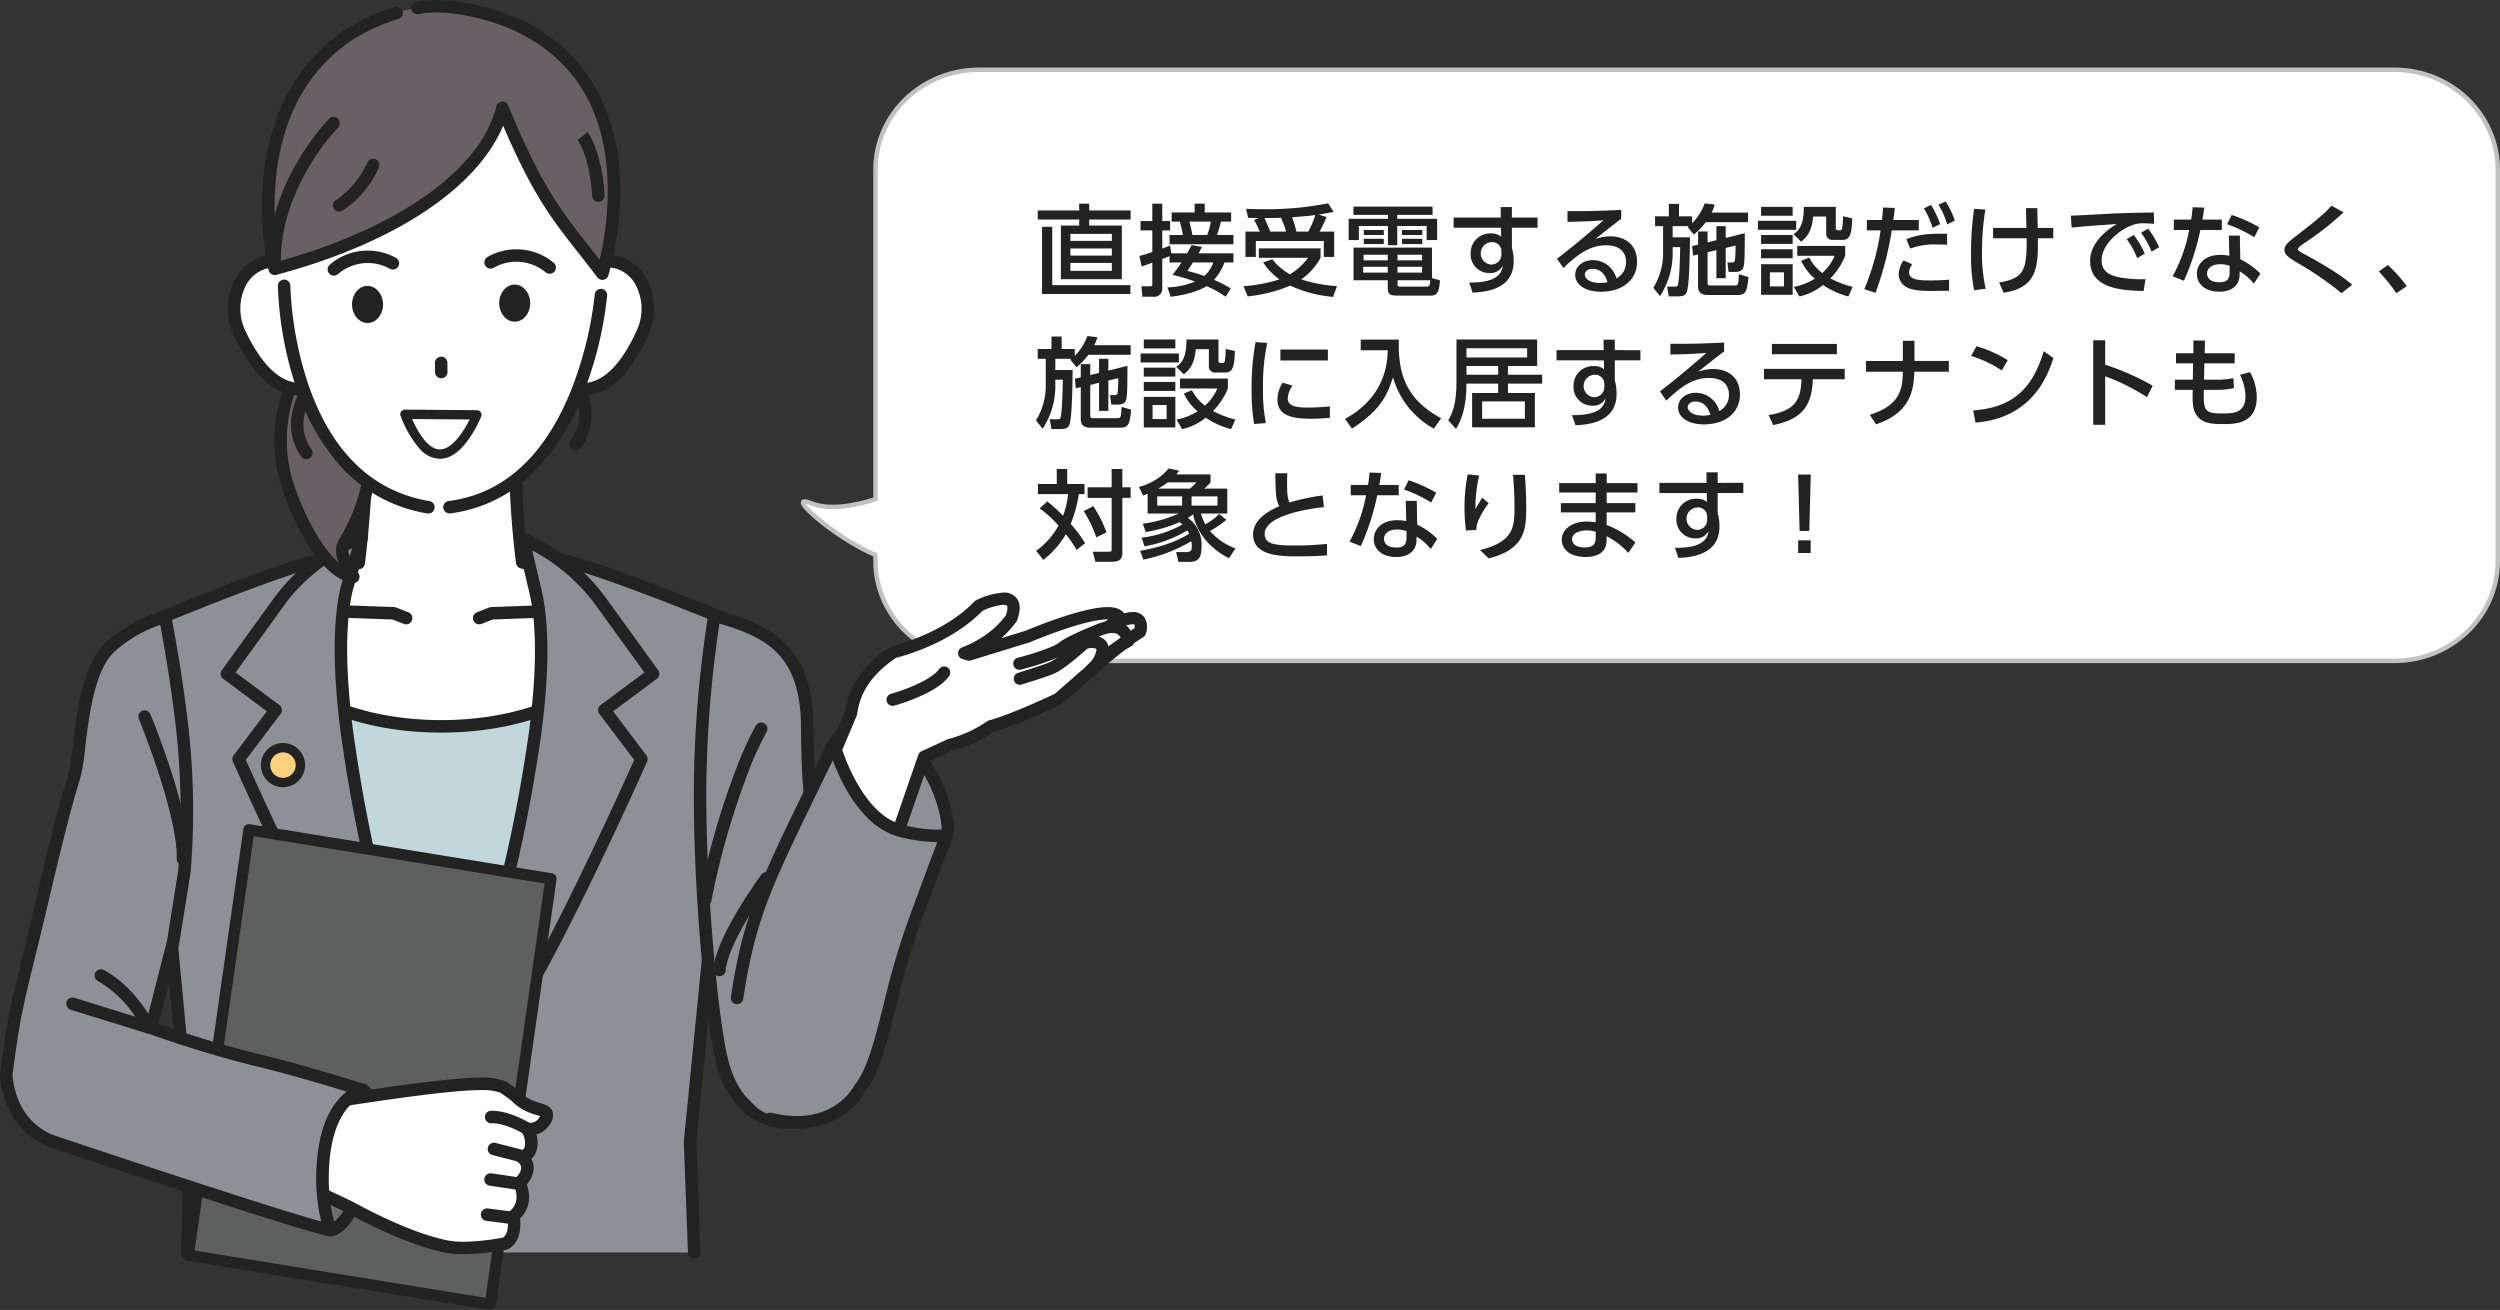 <svg xmlns="http://www.w3.org/2000/svg" xmlns:xlink="http://www.w3.org/1999/xlink" width="573.398" height="300.441" viewBox="0 0 573.398 300.441">
  <rect x="0" y="0" width="573.398" height="300.441" fill="#333333" stroke="none"/>
  <defs>
    <clipPath id="clip-path">
      <rect id="長方形_17438" data-name="長方形 17438" width="263.056" height="300.442" fill="none"/>
    </clipPath>
  </defs>
  <g id="グループ_48248" data-name="グループ 48248" transform="translate(-313.375 -540.869)">
    <g id="グループ_876" data-name="グループ 876" transform="translate(497.535 556.869)">
      <path id="パス_4091" data-name="パス 4091" d="M472.784,210.446h-324.6c-13.115,0-23.747,10.252-23.747,22.9v75.6c-4.487,1.425-10.473,2.649-14.724.922-6.593-2.677,5.277,7.9,14.724,11.875v1.386c0,12.647,10.632,22.9,23.747,22.9h324.6a24.161,24.161,0,0,0,18.88-9.008,22.088,22.088,0,0,0,4.867-13.891V233.345c0-12.647-10.632-22.9-23.747-22.9" transform="translate(-107.801 -210.446)" fill="#fff"/>
      <path id="パス_4092" data-name="パス 4092" d="M472.784,210.446h-324.6c-13.115,0-23.747,10.252-23.747,22.9v75.6c-4.487,1.425-10.473,2.649-14.724.922-6.593-2.677,5.277,7.9,14.724,11.875v1.386c0,12.647,10.632,22.9,23.747,22.9h324.6c13.115,0,23.747-10.252,23.747-22.9V233.345C496.53,220.7,485.9,210.446,472.784,210.446Z" transform="translate(-107.801 -210.446)" fill="none" stroke="#c0c1c1" stroke-miterlimit="10" stroke-width="1.018"/>
      <path id="パス_4093" data-name="パス 4093" d="M155.216,228.968h-9.509v1.384h7.488v12.3H139.218v-12.3h4.2v-1.384h-9.507V226.9h9.507v-1.568h2.292V226.9h9.509Zm-.045,17.088H134.9V230.645h2.339v13.369h17.928Zm-4.266-13.8H141.4v1.611h9.509Zm0,3.36H141.4v1.634h9.509Zm0,3.313H141.4v1.817h9.509Z" transform="translate(-80.056 -194.622)" fill="#222"/>
      <path id="パス_4094" data-name="パス 4094" d="M152.114,237.363c-.5.227-1.112.454-1.656.658v6.716a1.832,1.832,0,0,1-2.088,1.951H145.9l-.229-2.405h1.84c.5,0,.658,0,.658-.543v-4.858c-.817.295-2.087.749-2.451.862l-.5-2.405c.749-.206,1.132-.295,2.95-.93v-4.949h-2.7v-2.133h2.7v-3.994h2.292v3.994h1.793v2.133h-1.793v4.154a17.683,17.683,0,0,0,1.793-.681l.274,1.793h3.628c.7-1.225.819-1.477,1.021-1.883l2.385.406c-.2.411-.388.8-.771,1.477h7.987v2.088h-2.065a12.4,12.4,0,0,1-2.382,3.994,28.2,28.2,0,0,1,3.835,1.974l-1.18,1.906a21.256,21.256,0,0,0-4.379-2.426c-.7.452-3.109,1.793-8.216,2.426l-.749-2.156a17.119,17.119,0,0,0,6.308-1.339,49.456,49.456,0,0,0-5.151-1.543,24.916,24.916,0,0,0,2.044-2.836h-2.725Zm5.763-12.028h2.314v2.019h6.06v2.088h-2.337a28.794,28.794,0,0,1-.908,3.086h3.767v2.112h-14.66v-2.112H155.2c-.179-1.021-.452-2.088-.7-3.086h-1.883v-2.088h5.262Zm-.384,13.48c-.862,1.361-.953,1.475-1.271,1.951a34.187,34.187,0,0,1,3.857,1.157,6.933,6.933,0,0,0,2.065-3.109Zm-.8-9.373c.365,1.568.5,2.11.681,3.086h3.383a14.7,14.7,0,0,0,.84-3.086Z" transform="translate(-68.038 -194.622)" fill="#222"/>
      <path id="パス_4095" data-name="パス 4095" d="M163.426,238.137a13.118,13.118,0,0,0,4.041,3.449,14.929,14.929,0,0,0,4.152-3.789h-11.3v-2.158h14.161V237.8a14.221,14.221,0,0,1-4.447,4.944,32.525,32.525,0,0,0,8.214,1.545l-.908,2.473a29.428,29.428,0,0,1-9.827-2.587,34.069,34.069,0,0,1-9.734,2.473l-1-2.337a34.8,34.8,0,0,0,8.284-1.568,13.751,13.751,0,0,1-3.744-3.9Zm-2.882-6.355c-.295-.681-.93-2-1.3-2.7l1.091-.408c-.976-.025-1.838-.025-2.473-.045l-.454-2.065c1.225.045,2.36.091,4.13.091a71.773,71.773,0,0,0,14.683-1.361l1.248,1.974c-1.021.2-2.019.408-3.472.611l1.861.569a36,36,0,0,1-1.611,3.335h3.358v5.809h-2.383v-3.653h-15.59v3.653h-2.383v-5.809Zm6.013,0a21.661,21.661,0,0,0-1.157-3.154c-.794.021-2.178.045-3.789.045.477,1.021.908,2.065,1.316,3.109Zm5.107,0a20.684,20.684,0,0,0,1.611-3.789c-1.386.182-1.77.225-5.334.5a25.632,25.632,0,0,1,1,3.29Z" transform="translate(-55.753 -194.668)" fill="#222"/>
      <path id="パス_4096" data-name="パス 4096" d="M187.726,227.548h-8.1v.91h9.146v4.878h-2.405v-3.224h-6.741v4.4H177.49v-4.4h-6.671v3.224H168.48v-4.878h9.01v-.91h-7.921v-1.883h18.157Zm1.7,15.023c-.134,1.749-.272,3.5-1.974,3.5h-7.828c-1.112,0-2.178-.07-2.178-1.543v-1.974h-7.853v-7.49h18v6.989Zm-11.981-3.109h-5.629V240.8h5.629Zm0-2.768h-5.539v1.293h5.539Zm-.908-4.517h-4.586V231.02h4.586Zm0,2.067h-4.586v-1.2h4.586Zm8.781,2.451h-5.627v1.293h5.627Zm0,2.768h-5.627V240.8h5.627Zm1,4.54c.66,0,.794-.091.885-1.452h-7.511v.815c0,.524.023.637.545.637Zm-.953-11.826H180.71V231.02h4.654Zm0,2.067H180.71v-1.2h4.654Z" transform="translate(-43.314 -194.272)" fill="#222"/>
      <path id="パス_4097" data-name="パス 4097" d="M199.4,228.114v2.339h-5.879v4.581a11.281,11.281,0,0,1,.408,3.065c0,6.378-6.083,7.1-9.419,7.24l-.794-2.316c6.6.07,7.465-2.224,7.715-3.9a3.142,3.142,0,0,1-3.109,1.724,4.246,4.246,0,0,1-4.266-4.47,4.475,4.475,0,0,1,4.72-4.608,3.353,3.353,0,0,1,2.271.728l-.023-2.042H180.151v-2.339h10.825l-.045-2.405h2.587v2.405Zm-8.284,7.558a2.091,2.091,0,0,0-2.248-1.906,2.571,2.571,0,0,0-.182,5.128,2.3,2.3,0,0,0,2.43-2.337Z" transform="translate(-30.911 -194.225)" fill="#222"/>
      <path id="パス_4098" data-name="パス 4098" d="M206.373,228.072c-1.815,1.339-3.971,3.086-5.945,4.629a11.31,11.31,0,0,1,3.426-.613c3.179,0,6.151,1.747,6.151,5.831,0,4.447-3.723,6.877-8.216,6.877-3.9,0-5.968-1.77-5.968-3.882,0-1.927,1.747-3.358,4.016-3.358a5.627,5.627,0,0,1,5.446,4.177,4.159,4.159,0,0,0,2.2-3.746c0-1.656-.84-3.835-4.583-3.835-3.88,0-6.648,2.246-9.8,5.2l-1.452-2.133c.656-.477,4.788-3.633,10.642-8.8-2.7.2-4.449.27-8.237.361V226.3c5.241.047,7.42-.043,12.321-.272Zm-6.6,11.481c-1.2,0-1.749.749-1.749,1.271,0,.978,1.182,1.974,3.587,1.974a10.62,10.62,0,0,0,1.611-.182c-.477-1.7-1.52-3.063-3.449-3.063" transform="translate(-18.693 -193.886)" fill="#222"/>
      <path id="パス_4099" data-name="パス 4099" d="M210.5,230.523h-3.7v2.566h3.973c-.023,2.517-.113,9.982-.613,12.094-.272,1.2-.771,1.452-2.382,1.452h-1.863l-.384-2.246h1.793c.293,0,.522,0,.633-.25.41-.885.545-7.443.569-8.806H206.8v1a17.976,17.976,0,0,1-2.9,10.233l-1.543-1.906a15.057,15.057,0,0,0,2.246-8.327v-5.811h-1.838v-2.246h3.154v-2.859h2.337v2.859h3v1.588a12.748,12.748,0,0,0,2.9-4.563l2.292.274a12.744,12.744,0,0,1-.7,1.838h8.329v2.2h-9.691a16.8,16.8,0,0,1-2.725,2.859l-1.427-1.77Zm2.133,4.243v-3.018h2.178v2.5l2.019-.5v-3.222h2.133v2.7l4.379-1.089c-.021,5.493-.043,7.147-.384,8.032-.206.5-.8.864-1.908.864h-1.427l-.274-2.18h1.066a.6.6,0,0,0,.66-.408,33.053,33.053,0,0,0,.157-3.47l-2.269.543v6.943h-2.133v-6.444l-2.019.5V243.5c0,.456.091.637.726.637h5.491c.728,0,.885-.113.953-2.587l2.2.635c-.3,3.721-.819,4.13-2.677,4.13h-6.7c-1.316,0-2.178-.545-2.178-1.929v-7.374l-1.137.272-.225-2.18Z" transform="translate(-7.319 -194.657)" fill="#222"/>
      <path id="パス_4100" data-name="パス 4100" d="M222.77,230.951h-8.783v-2.065h8.783Zm-.817-3.222h-7.24v-2.042h7.24Zm0,6.467h-7.24v-2.042h7.24Zm0,3.292h-7.24v-2.065h7.24Zm0,8.373h-7.24V238.85h7.24Zm-2-5.151h-3.222v3.222h3.222Zm11.892-15.023v4.81c0,.25,0,.569.52.569h.454c.408,0,.479-.388.5-.547a25.128,25.128,0,0,0,.2-2.655l2.09.456c-.091,4.016-.66,4.944-2.246,4.944h-2.158a1.381,1.381,0,0,1-1.566-1.452v-3.9h-3c-.272,3.587-1.656,4.924-2.746,5.763l-1.749-1.724c1.974-1.248,2.362-3.472,2.362-6.263Zm2.88,20.56a18.583,18.583,0,0,1-5.809-2.63,12.839,12.839,0,0,1-5.423,2.63l-1.273-2.2a13.89,13.89,0,0,0,4.812-1.883,12.14,12.14,0,0,1-3.131-4.086l1.861-.749a10.715,10.715,0,0,0,2.972,3.54,10.891,10.891,0,0,0,2.838-3.948h-8.558v-2.269H234v2.269a15.652,15.652,0,0,1-3.4,5.173,22,22,0,0,0,5.107,1.953Z" transform="translate(5.05 -194.248)" fill="#222"/>
      <path id="パス_4101" data-name="パス 4101" d="M225.813,245.213a54.437,54.437,0,0,0,3.744-13.48H226.4v-2.385h3.474c.159-1.564.182-1.883.25-2.857l2.7.091c-.159,1.4-.229,1.836-.365,2.766h5.856v2.385h-6.2a75.516,75.516,0,0,1-3.721,14.32Zm11-5.72a3.555,3.555,0,0,0-.724,1.883c0,1.656,2.176,1.838,4.922,1.838.728,0,2.77-.043,4.245-.182l.023,2.543c-1.429.021-2.859.045-4.288.045-3.156,0-4.449-.318-5.471-.864a3.371,3.371,0,0,1-1.815-3,5.82,5.82,0,0,1,1.112-3.131Zm7.989-4.472c-.635-.021-1.316-.066-2.428-.066a16.46,16.46,0,0,0-6.036.953l-.862-2.156c2.267-.887,4.175-1.339,9.326-1.248Zm-3.676-9.122a21.013,21.013,0,0,1,2.088,4.4l-1.747.862a19.429,19.429,0,0,0-1.974-4.491Zm3.358-.817a20.257,20.257,0,0,1,2.09,4.4l-1.749.862a18.273,18.273,0,0,0-2-4.495Z" transform="translate(17.618 -194.891)" fill="#222"/>
      <path id="パス_4102" data-name="パス 4102" d="M240.973,226.149a59.973,59.973,0,0,0-.771,9.666,36.868,36.868,0,0,0,.84,8.511l-2.655.34a42.753,42.753,0,0,1-.705-8.532,70.132,70.132,0,0,1,.705-10.145Zm1.77,6.6v-2.382h7.647c-.023-.726-.091-3.88-.113-4.538h2.609c.025,1.291.068,3.222.091,4.538h3.562v2.382h-3.517c.023,6.172.045,11.347-7.874,12.482l-1.021-2.337c5.854-.976,6.353-3,6.308-10.145Z" transform="translate(30.231 -194.095)" fill="#222"/>
      <path id="パス_4103" data-name="パス 4103" d="M267.866,228.9c-.862-.045-1.566-.091-2.178-.091a7.178,7.178,0,0,0-2.407.272c-3.22,1-7.442,4.495-7.442,8.193,0,2.836,2.248,3.585,4.447,3.994a28.121,28.121,0,0,0,5.629.34l-.454,2.723c-4.586-.136-12.257-.386-12.257-6.9,0-4.359,4.086-7.24,6.085-8.466-2.407.159-8.218.569-10.326.819l-.182-2.748c1.656-.023,7.874-.386,9.167-.454,3.474-.159,5.947-.2,9.87-.272Zm-4.652,2.564a21.3,21.3,0,0,1,2.519,4.288l-1.725,1.046a18.755,18.755,0,0,0-2.405-4.357Zm3.267-1.452a20.013,20.013,0,0,1,2.541,4.266L267.3,235.3a19.14,19.14,0,0,0-2.428-4.334Z" transform="translate(42.028 -193.582)" fill="#222"/>
      <path id="パス_4104" data-name="パス 4104" d="M271.378,228.567v2.382h-4.924a55.135,55.135,0,0,1-3.769,11.642l-2.587-1.021a35.4,35.4,0,0,0,3.791-10.621h-3.519v-2.382h3.971a27.9,27.9,0,0,0,.34-2.836l2.677.091c-.2,1.43-.27,1.906-.431,2.746Zm4.243,9.1a16.771,16.771,0,0,1,4.608,3.29l-1.5,2.314a12.212,12.212,0,0,0-3.267-2.836v.7c0,2.9-2.292,3.971-4.606,3.971-3.474,0-5.2-1.906-5.2-4.107,0-1.883,1.477-4.334,5.38-4.334a9.859,9.859,0,0,1,2.065.2l-.113-4.629h2.521Zm-2.451,1.518a5.731,5.731,0,0,0-2.133-.384c-1.974,0-3.04.93-3.04,2.133,0,.408.134,2,2.859,2,1.815,0,2.314-.84,2.314-2.36Zm5.65-6.58a31.536,31.536,0,0,0-6.217-2.972l1.044-2.133a33.169,33.169,0,0,1,6.333,2.859Z" transform="translate(54.056 -194.202)" fill="#222"/>
      <path id="パス_4105" data-name="パス 4105" d="M285.624,245.629a73.477,73.477,0,0,0-10.279-7.059c-1.863-1.157-2.816-1.747-2.816-2.882,0-1.044.817-1.747,2.519-3.065,5.219-4.016,6.56-5.194,8.3-7.057l2.746,1.5a66.081,66.081,0,0,1-9.19,7.195c-.543.386-1.293.908-1.293,1.271,0,.34.771.749,1.407,1.089,3.7,1.974,8.645,4.9,11.052,7.059Z" transform="translate(67.267 -194.377)" fill="#222"/>
      <path id="パス_4106" data-name="パス 4106" d="M287.04,238.625a40.609,40.609,0,0,0-4.016-4.994l2.086-1.475a35.711,35.711,0,0,1,4.336,4.835Z" transform="translate(78.421 -187.373)" fill="#222"/>
      <path id="パス_4107" data-name="パス 4107" d="M141.856,245.273h-3.7v2.566h3.971c-.023,2.517-.113,9.982-.613,12.094-.272,1.2-.771,1.452-2.383,1.452h-1.861l-.386-2.246h1.793c.295,0,.522,0,.635-.25.408-.885.545-7.442.567-8.806h-1.724v1a17.975,17.975,0,0,1-2.9,10.233l-1.543-1.906a15.061,15.061,0,0,0,2.244-8.327v-5.811h-1.836v-2.246h3.154v-2.859h2.337v2.859h3v1.588a12.749,12.749,0,0,0,2.9-4.563l2.294.274a13,13,0,0,1-.7,1.838h8.327v2.2h-9.689a16.967,16.967,0,0,1-2.725,2.859l-1.43-1.77Zm2.133,4.243V246.5h2.18v2.5l2.017-.5v-3.222h2.133v2.7l4.381-1.089c-.023,5.493-.045,7.148-.386,8.032-.2.5-.794.864-1.906.864H150.98l-.272-2.18h1.064a.593.593,0,0,0,.66-.408,33.032,33.032,0,0,0,.159-3.47l-2.271.542v6.943h-2.133v-6.444l-2.017.5v6.987c0,.456.091.637.724.637h5.493c.726,0,.885-.113.953-2.587l2.2.635c-.295,3.721-.817,4.13-2.677,4.13h-6.694c-1.318,0-2.18-.545-2.18-1.929v-7.374l-1.134.272-.227-2.18Z" transform="translate(-80.267 -178.982)" fill="#222"/>
      <path id="パス_4108" data-name="パス 4108" d="M154.13,245.7h-8.783v-2.065h8.783Zm-.817-3.222h-7.238v-2.042h7.238Zm0,6.467h-7.238V246.9h7.238Zm0,3.292h-7.238v-2.065h7.238Zm0,8.373h-7.238V253.6h7.238Zm-2-5.151h-3.222v3.222h3.222Zm11.892-15.023v4.81c0,.25,0,.569.52.569h.456c.406,0,.477-.388.5-.547a25.114,25.114,0,0,0,.2-2.655l2.088.456c-.091,4.016-.658,4.944-2.246,4.944h-2.156a1.382,1.382,0,0,1-1.568-1.452v-3.9h-3c-.272,3.587-1.656,4.924-2.746,5.763l-1.747-1.724c1.974-1.248,2.36-3.472,2.36-6.263ZM166.09,261a18.562,18.562,0,0,1-5.809-2.63,12.838,12.838,0,0,1-5.423,2.63l-1.273-2.2a13.891,13.891,0,0,0,4.812-1.883,12.159,12.159,0,0,1-3.133-4.086l1.861-.749a10.75,10.75,0,0,0,2.975,3.54,10.848,10.848,0,0,0,2.836-3.948H154.38V249.4h10.982v2.269a15.6,15.6,0,0,1-3.4,5.173,22,22,0,0,0,5.105,1.953Z" transform="translate(-67.899 -178.572)" fill="#222"/>
      <path id="パス_4109" data-name="パス 4109" d="M161.274,240.926a46.4,46.4,0,0,0-.974,10.349,39.439,39.439,0,0,0,.658,8.032l-2.7.206a46,46,0,0,1-.567-7.83,57.18,57.18,0,0,1,.908-10.96Zm5.811,9.782a5.409,5.409,0,0,0-1.112,2.927c0,1.906,2.246,2.11,4.425,2.11a47.924,47.924,0,0,0,5.244-.272V258.1c-1.227.091-2.589.206-4.2.206-3.721,0-7.828-.365-7.828-4.381a7.45,7.45,0,0,1,1.18-3.88Zm8.1-5.765H164.294v-2.5h10.891Z" transform="translate(-54.782 -178.267)" fill="#222"/>
      <path id="パス_4110" data-name="パス 4110" d="M171.683,240.448h8.736c-.2,7.806,1.566,13.639,9.714,18.041l-1.679,2.383a19.471,19.471,0,0,1-9.373-11.8c-1.518,4.924-3.426,7.851-9.4,11.8l-1.611-2.244c5.561-2.975,9.714-8.125,9.8-15.729h-6.195Z" transform="translate(-43.747 -178.561)" fill="#222"/>
      <path id="パス_4111" data-name="パス 4111" d="M179.557,258.979c.976-1.7,1.883-3.746,1.883-8.987v-9.555h18.5v6.083h-6.7v1.995h7.851v2.044h-7.851v2.156h6.172v7.876H185.025v-7.876H191v-2.156h-7.263c0,5.9-1.382,8.692-2.405,10.394Zm18.088-16.523H183.734v2.11h13.911Zm-13.913,6.058H191v-2h-7.263Zm13.392,6.129h-9.8v3.973h9.8Z" transform="translate(-31.542 -178.572)" fill="#222"/>
      <path id="パス_4112" data-name="パス 4112" d="M210.838,242.864V245.2h-5.879v4.581a11.282,11.282,0,0,1,.408,3.065c0,6.378-6.083,7.1-9.419,7.24l-.794-2.316c6.6.07,7.465-2.224,7.715-3.9a3.142,3.142,0,0,1-3.109,1.724,4.246,4.246,0,0,1-4.266-4.47,4.475,4.475,0,0,1,4.72-4.608,3.353,3.353,0,0,1,2.271.728l-.023-2.042H191.592v-2.339h10.825l-.045-2.405h2.587v2.405Zm-8.284,7.558a2.091,2.091,0,0,0-2.248-1.906,2.571,2.571,0,0,0-.182,5.128,2.3,2.3,0,0,0,2.43-2.337Z" transform="translate(-18.751 -178.549)" fill="#222"/>
      <path id="パス_4113" data-name="パス 4113" d="M217.815,242.822c-1.817,1.339-3.973,3.086-5.947,4.629a11.325,11.325,0,0,1,3.426-.613c3.179,0,6.151,1.747,6.151,5.831,0,4.447-3.721,6.877-8.216,6.877-3.9,0-5.968-1.77-5.968-3.882,0-1.927,1.749-3.358,4.016-3.358a5.628,5.628,0,0,1,5.448,4.177,4.159,4.159,0,0,0,2.2-3.746c0-1.656-.84-3.835-4.583-3.835-3.88,0-6.65,2.246-9.8,5.2l-1.452-2.133c.658-.476,4.788-3.633,10.644-8.8-2.7.2-4.449.27-8.239.361V241.05c5.244.047,7.42-.043,12.323-.272ZM211.21,254.3c-1.2,0-1.747.749-1.747,1.271,0,.978,1.182,1.974,3.587,1.974a10.651,10.651,0,0,0,1.611-.182c-.479-1.7-1.52-3.063-3.451-3.063" transform="translate(-6.535 -178.21)" fill="#222"/>
      <path id="パス_4114" data-name="パス 4114" d="M215.723,257.251c5.788-.978,7.4-3.133,7.537-8.216h-8.6v-2.383h18.518v2.383h-7.308c-.182,6.648-3.086,9.3-9.1,10.508Zm15.661-13.959H216.472v-2.36h14.912Z" transform="translate(5.764 -178.046)" fill="#222"/>
      <path id="パス_4115" data-name="パス 4115" d="M245.018,245.209v2.473H237.1c-.136,4.926-1.339,9.511-8.783,12.075l-1.452-2.2c7.127-2.178,7.513-6.126,7.6-9.872H226v-2.473h8.466V240.58h2.655v4.629Z" transform="translate(17.816 -178.42)" fill="#222"/>
      <path id="パス_4116" data-name="パス 4116" d="M244.727,246.746a28.025,28.025,0,0,0-7.034-3.338l1.223-2.224a28.686,28.686,0,0,1,7.172,3.2Zm-6.56,9.167c9.01-.658,13.571-4.9,16.182-13.594l2.224,1.59c-1.227,3.651-4.585,13.728-17.884,14.8Z" transform="translate(30.244 -177.777)" fill="#222"/>
      <path id="パス_4117" data-name="パス 4117" d="M263.59,253.575a46.755,46.755,0,0,0-9.577-4.788v11.118h-2.746v-19.38h2.746v5.6a58.477,58.477,0,0,1,10.893,4.813Z" transform="translate(44.67 -178.478)" fill="#222"/>
      <path id="パス_4118" data-name="パス 4118" d="M274.06,243.476v2.314h-6.945l-.091,3.746h2.655a17.126,17.126,0,0,0,4.084-.365l.138,2.292a18.185,18.185,0,0,1-4.223.408h-2.7c-.068,4.652,0,5.423,4.311,5.423,2.473,0,5.244-.134,5.244-3.948a11.715,11.715,0,0,0-1.248-4.924l2.292-.613a11.689,11.689,0,0,1,1.543,5.743c0,6.172-5.037,6.172-7.9,6.172-3.088,0-5.037-.388-6.2-2.541-.635-1.182-.635-2.859-.59-5.312h-4.086v-2.335h4.109l.068-3.746H260.6v-2.314h3.971l.045-2.929,2.632.025-.068,2.9Z" transform="translate(54.324 -178.455)" fill="#222"/>
      <path id="パス_4119" data-name="パス 4119" d="M136.3,262.278a37.441,37.441,0,0,1,3.61,3.292,20.642,20.642,0,0,0,1.157-4.969h-6.923v-2.314h4.313v-3.451h2.405v3.451h3.971V260.6h-1.316a29.866,29.866,0,0,1-1.861,6.83,28.587,28.587,0,0,1,3.313,4.449l-1.951,1.52a30.6,30.6,0,0,0-2.473-3.61,20.045,20.045,0,0,1-5.173,5.9l-1.636-2.085a17.446,17.446,0,0,0,5.128-5.788,28.853,28.853,0,0,0-4.311-3.948Zm10.533,1.068a27.931,27.931,0,0,1,3.038,6.038l-2.337,1.134a28.624,28.624,0,0,0-2.882-6.015Zm6.671-8.511v4.2H155.4v2.43H153.5v12.593c0,1.749-.953,2.065-2.7,2.065h-3.47l-.615-2.314h3.564c.726,0,.771-.091.771-.565V261.463h-5.514v-2.43h5.514v-4.2Z" transform="translate(-80.244 -163.27)" fill="#222"/>
      <path id="パス_4120" data-name="パス 4120" d="M145.431,273.663c6.265-1.091,9.691-2.927,11.234-3.928a3.828,3.828,0,0,0-.386-.749,29.182,29.182,0,0,1-9.825,3.653l-.683-1.995a24.631,24.631,0,0,0,9.373-3.02c-.159-.136-.34-.272-.681-.522a31.614,31.614,0,0,1-7.74,2.246l-.681-1.906a28.938,28.938,0,0,0,8.261-2.337h-7.15v-4.515c-.34.136-.477.182-1.044.408l-.951-2a12.833,12.833,0,0,0,6.805-4.22l2.43.5c-.295.41-.431.567-.681.862h7.874v1.815a11.537,11.537,0,0,1-1.4,1.432h5.242v5.718h-6.038a10.443,10.443,0,0,0,1,2.473,12.383,12.383,0,0,0,3.156-2.36l1.679,1.316a22.142,22.142,0,0,1-3.769,2.587,14.26,14.26,0,0,0,5.856,4l-1.5,2.246c-5.693-2.9-7.738-7.354-8.214-10.077a11.811,11.811,0,0,1-1.225.815,7.434,7.434,0,0,1,3.154,6.425c0,3.018-.817,3.676-3.063,3.676h-2.246l-.522-2.248h2.178c1.248,0,1.409-.34,1.409-1.427a5.858,5.858,0,0,0-.116-1.068,35.51,35.51,0,0,1-10.982,4.222Zm3.928-10.372h5.7v-2.11h-5.7Zm7.511-3.9a12.9,12.9,0,0,0,1.475-1.432h-6.56a17.221,17.221,0,0,1-2.2,1.432Zm.363,3.9h5.947v-2.11h-5.947Z" transform="translate(-68.097 -163.329)" fill="#222"/>
      <path id="パス_4121" data-name="パス 4121" d="M174.1,263.092c-.953.091-13.594,1.361-13.594,6.172,0,2.362,2.587,2.611,6.923,2.611a66.064,66.064,0,0,0,7.374-.365l.023,2.632c-1.363.091-3.29.229-6.56.229-3.9,0-10.417,0-10.417-5.017,0-3.814,4.449-5.788,6.015-6.49-.817-1.432-.84-2.884-.908-7.556h2.746c-.023.724-.045,1.361-.045,2.5,0,2.36.113,3.313.545,4.2a52.416,52.416,0,0,1,7.6-1.613Z" transform="translate(-54.607 -162.767)" fill="#222"/>
      <path id="パス_4122" data-name="パス 4122" d="M179.859,258.067v2.383h-4.926a55.129,55.129,0,0,1-3.767,11.642l-2.587-1.021a35.4,35.4,0,0,0,3.789-10.621h-3.517v-2.383h3.969a27.9,27.9,0,0,0,.342-2.836l2.677.091c-.2,1.43-.27,1.906-.431,2.746Zm4.241,9.1a16.707,16.707,0,0,1,4.608,3.29l-1.5,2.314a12.278,12.278,0,0,0-3.267-2.836v.7c0,2.9-2.292,3.971-4.606,3.971-3.474,0-5.2-1.906-5.2-4.107,0-1.883,1.475-4.334,5.38-4.334a9.865,9.865,0,0,1,2.065.2l-.113-4.629h2.519Zm-2.449,1.518a5.751,5.751,0,0,0-2.133-.384c-1.974,0-3.043.93-3.043,2.133,0,.408.136,2,2.861,2,1.815,0,2.314-.84,2.314-2.36Zm5.65-6.58a31.552,31.552,0,0,0-6.219-2.973L182.126,257a33.112,33.112,0,0,1,6.333,2.859Z" transform="translate(-43.208 -162.85)" fill="#222"/>
      <path id="パス_4123" data-name="パス 4123" d="M184.72,255.7a34.1,34.1,0,0,0-.862,7.694c.7-1.2,1.157-1.953,1.566-2.587l1.475,1.246a18.115,18.115,0,0,0-2.088,3.406,5.638,5.638,0,0,0-.728,2.723l-2.38.134a40.045,40.045,0,0,1-.34-5.31,38.979,38.979,0,0,1,.726-7.579Zm10.485-.159c.316,4.154.316,6.991.316,7.624,0,5.357-.59,9.487-8.622,11.552l-1.951-1.929c7.828-1.929,7.876-5.446,7.876-9.941,0-3.177-.25-6.058-.34-7.306Z" transform="translate(-29.623 -162.639)" fill="#222"/>
      <path id="パス_4124" data-name="パス 4124" d="M209.841,257.555v2.156h-7.059v2.428h6.58v2.133h-6.58v2.884a21.422,21.422,0,0,1,6.6,4.016l-1.634,2.383a16.845,16.845,0,0,0-4.969-3.812l-.023,1.064c-.068,2.952-2.655,3.678-4.676,3.678-4.606,0-5.6-2.5-5.6-3.948,0-2.405,2.36-4.177,5.765-4.177a12.576,12.576,0,0,1,2.019.182v-2.269h-7.989v-2.133h7.989V259.71h-8.375v-2.156h8.375v-2.224h2.519v2.224ZM200.264,268.7a6.983,6.983,0,0,0-2.09-.3c-1.883,0-3.336.771-3.336,2.044,0,.318.159,1.861,2.9,1.861,1.5,0,2.521-.454,2.521-2.156Z" transform="translate(-18.436 -162.743)" fill="#222"/>
      <path id="パス_4125" data-name="パス 4125" d="M222.276,257.614v2.339H216.4v4.581a11.281,11.281,0,0,1,.408,3.065c0,6.378-6.081,7.1-9.417,7.24l-.794-2.317c6.6.07,7.465-2.224,7.715-3.9a3.143,3.143,0,0,1-3.109,1.725,4.245,4.245,0,0,1-4.266-4.47,4.475,4.475,0,0,1,4.72-4.608,3.347,3.347,0,0,1,2.269.728l-.023-2.042H203.032v-2.339h10.825l-.047-2.405H216.4v2.405Zm-8.284,7.558a2.09,2.09,0,0,0-2.246-1.906,2.571,2.571,0,0,0-.182,5.128,2.3,2.3,0,0,0,2.428-2.337Z" transform="translate(-6.593 -162.873)" fill="#222"/>
      <path id="パス_4126" data-name="パス 4126" d="M221.359,255.451l-.34,12.938H218.8l-.34-12.938Zm-2.9,15.093h2.88v2.9h-2.88Z" transform="translate(9.798 -162.616)" fill="#222"/>
    </g>
    <g id="グループ_48131" data-name="グループ 48131" transform="translate(313.375 540.869)">
      <g id="グループ_48131-2" data-name="グループ 48131" clip-path="url(#clip-path)">
        <path id="パス_8737" data-name="パス 8737" d="M62.743,194.982C33.457,145.643,38.179,64.151,38.179,64.151H87.31s4.722,81.492-24.566,130.831" transform="translate(38.321 64.866)" fill="#c1d7dc"/>
        <path id="パス_8738" data-name="パス 8738" d="M63.46,197.134a1.432,1.432,0,0,1-1.231-.7c-6.751-11.373-12.252-25.382-16.35-41.638a284.978,284.978,0,0,1-7.108-42.877,350.324,350.324,0,0,1-1.3-47.129,1.432,1.432,0,0,1,1.43-1.349h49.13a1.432,1.432,0,0,1,1.43,1.349,350.3,350.3,0,0,1-1.3,47.129,284.962,284.962,0,0,1-7.109,42.877c-4.1,16.256-9.6,30.265-16.352,41.638A1.432,1.432,0,0,1,63.46,197.134ZM40.263,66.3A356.656,356.656,0,0,0,41.626,111.7c2.188,23.385,7.757,56.142,21.835,81.145,14.078-25,19.647-57.76,21.836-81.145A356.631,356.631,0,0,0,86.66,66.3Z" transform="translate(37.604 64.146)" fill="#222"/>
        <path id="パス_8739" data-name="パス 8739" d="M51.246,83.637a242.465,242.465,0,0,0,1.663-38.668H87.515a206.692,206.692,0,0,0,1.223,38.538C101.263,86.825,109.8,93.4,109.8,100.984c0,10.925-17.829,20.14-39.674,20.14s-39.439-9.215-39.439-20.14C30.692,93.506,39,87,51.246,83.637" transform="translate(31.034 45.47)" fill="#fff"/>
        <path id="パス_8740" data-name="パス 8740" d="M70.851,123.275c-10.74,0-20.885-2.178-28.567-6.132a28.086,28.086,0,0,1-8.883-6.77,13.467,13.467,0,0,1-3.42-8.67c0-4.051,2.145-7.966,6.2-11.321a40.841,40.841,0,0,1,14.485-7.146A244.179,244.179,0,0,0,52.2,45.759a1.432,1.432,0,0,1,1.43-1.5H88.235A1.432,1.432,0,0,1,89.663,45.8a207.653,207.653,0,0,0,1.092,37.3,41.609,41.609,0,0,1,14.837,7.158c4.164,3.383,6.365,7.342,6.365,11.449C111.956,113.6,93.516,123.275,70.851,123.275ZM55.116,47.121a246.179,246.179,0,0,1-1.73,37.426,1.432,1.432,0,0,1-1.04,1.191c-5.921,1.625-10.879,3.994-14.337,6.852-3.379,2.793-5.164,5.944-5.164,9.113,0,10.141,17.4,18.708,38.007,18.708,10.307,0,20.03-2.066,27.378-5.817a25.6,25.6,0,0,0,8.072-6.056,10.624,10.624,0,0,0,2.792-6.836c0-3.215-1.835-6.405-5.307-9.226-3.554-2.887-8.635-5.261-14.694-6.867a1.432,1.432,0,0,1-1.053-1.194,211.419,211.419,0,0,1-1.329-37.3Z" transform="translate(30.314 44.75)" fill="#222"/>
        <path id="パス_8741" data-name="パス 8741" d="M55.367,73.511a1.432,1.432,0,0,1-.524-2.765l2.808-1.1a1.432,1.432,0,0,1,.472-.1l16.932-.619a1.432,1.432,0,1,1,.1,2.862l-16.688.61-2.58,1.015A1.429,1.429,0,0,1,55.367,73.511Z" transform="translate(54.536 69.691)" fill="#222"/>
        <path id="パス_8742" data-name="パス 8742" d="M56.963,73.511a1.428,1.428,0,0,1-.524-.1L53.859,72.4l-16.688-.61a1.432,1.432,0,1,1,.1-2.862l16.932.619a1.433,1.433,0,0,1,.472.1l2.808,1.1a1.432,1.432,0,0,1-.524,2.765Z" transform="translate(36.191 69.691)" fill="#222"/>
        <path id="パス_8743" data-name="パス 8743" d="M142.883,222.9H26.626l.654-25.552L16.168,79.129s44.068-18.44,44.257-15.064c.827,14.977-3.66,51.445,24.476,124.748,26.5-73.105,23.651-109.64,24.48-124.617.187-3.377,44.255,14.933,44.255,14.933L141.919,197.586Z" transform="translate(16.348 64.362)" fill="#8d9097"/>
        <path id="パス_8744" data-name="パス 8744" d="M143.6,225.059a1.432,1.432,0,0,1-1.43-1.377l-.963-25.318a1.428,1.428,0,0,1,.006-.2l11.612-117.4c-2.734-1.125-10.789-4.416-19.137-7.593-5.995-2.282-10.962-4.058-14.764-5.28a42.439,42.439,0,0,0-7.442-1.939c-.072,1.654-.111,3.559-.155,5.71a277.09,277.09,0,0,1-3.61,41.957c-3.748,23.051-10.729,48.756-20.749,76.4a1.432,1.432,0,0,1-2.683.025c-5.639-14.691-10.355-28.94-14.017-42.353a317.013,317.013,0,0,1-7.251-33.117,252.127,252.127,0,0,1-3.165-42.031c-.01-2.552-.019-4.808-.092-6.717a42.632,42.632,0,0,0-7.438,1.961c-3.8,1.233-8.77,3.025-14.765,5.324-8.356,3.205-16.419,6.523-19.145,7.653L29.423,197.941a1.432,1.432,0,0,1,.006.17l-.652,25.552a1.432,1.432,0,0,1-2.863-.073l.649-25.466L15.462,79.986a1.432,1.432,0,0,1,.873-1.455c.1-.043,10.419-4.356,20.968-8.384,6.209-2.371,11.288-4.184,15.095-5.387,7.159-2.262,8.5-1.98,9.338-1.457a1.759,1.759,0,0,1,.84,1.405c.12,2.171.13,4.793.142,7.828.071,18.461.2,52.518,22.868,112.865,21.8-61.419,22.527-96.677,22.88-113.794.054-2.605.1-4.856.206-6.768a1.76,1.76,0,0,1,.838-1.406c.835-.524,2.177-.809,9.336,1.432,3.807,1.192,8.885,2.989,15.094,5.342,10.548,4,20.864,8.279,20.967,8.321a1.432,1.432,0,0,1,.876,1.463L144.074,198.352l.96,25.22a1.432,1.432,0,0,1-1.376,1.485Z" transform="translate(15.628 63.64)" fill="#222"/>
        <path id="パス_8745" data-name="パス 8745" d="M86.812,75.652,98.893,92.368l-11.168,8.314,8.5,11.258s-13,29.188-23.189,47.781a178.535,178.535,0,0,1-22.7,32.072S79.7,106.74,71.928,73.49l-2.84-12A44.106,44.106,0,0,1,86.812,75.652" transform="translate(50.891 62.175)" fill="#8d9097"/>
        <path id="パス_8746" data-name="パス 8746" d="M69.808,60.777a1.43,1.43,0,0,1,.517.1,38.674,38.674,0,0,1,6.368,3.412,45.48,45.48,0,0,1,12,11.246l12.082,16.718a1.432,1.432,0,0,1-.306,1.987L90.457,101.69,98.085,111.8a1.432,1.432,0,0,1,.165,1.445c-.13.292-13.139,29.455-23.241,47.887A181.789,181.789,0,0,1,52.1,193.488a1.432,1.432,0,0,1-2.4-1.442c.073-.212,7.4-21.513,13.682-46.584a352.556,352.556,0,0,0,7.754-38.936c1.813-13.813,1.853-24.576.121-31.99l-2.839-12a1.432,1.432,0,0,1,1.394-1.762ZM97.626,92.783,86.372,77.21A43.214,43.214,0,0,0,71.889,64.783l2.153,9.1c1.812,7.757,1.788,18.868-.071,33.029a355.5,355.5,0,0,1-7.819,39.27C62,162.756,57.388,177.693,54.7,186.029a180.737,180.737,0,0,0,17.8-26.275c9.128-16.654,20.664-42.167,22.791-46.906L87.3,102.265a1.432,1.432,0,0,1,.288-2.011Z" transform="translate(50.171 61.455)" fill="#222"/>
        <path id="パス_8747" data-name="パス 8747" d="M37.962,75.955,25.881,92.672l11.168,8.314-8.5,11.258s13,29.188,23.189,47.781a178.535,178.535,0,0,0,22.7,32.072S45.582,106.4,53.351,73.153l3.489-11.964S45.309,65.815,37.962,75.955" transform="translate(26.17 61.871)" fill="#8d9097"/>
        <path id="パス_8748" data-name="パス 8748" d="M57.56,60.477a1.432,1.432,0,0,1,1.375,1.833L55.457,74.236c-1.724,7.415-1.707,18.2.052,32.059a360.024,360.024,0,0,0,7.582,39.159c6.158,25.23,13.359,46.692,13.431,46.906a1.432,1.432,0,0,1-2.406,1.431A181.788,181.788,0,0,1,51.2,161.433C41.1,143,28.094,113.839,27.964,113.547a1.432,1.432,0,0,1,.165-1.445l7.629-10.108L25.746,94.54a1.432,1.432,0,0,1-.306-1.987L37.521,75.836A46.762,46.762,0,0,1,50.106,64.282a46.2,46.2,0,0,1,6.921-3.7A1.43,1.43,0,0,1,57.56,60.477ZM71.6,186.444c-2.631-8.361-7.191-23.5-11.291-40.291a362.974,362.974,0,0,1-7.644-39.487c-1.806-14.225-1.8-25.368.008-33.119q.009-.038.02-.075l2.591-8.885c-3.784,2-10.6,6.243-15.446,12.928L28.589,93.086l10.035,7.471a1.432,1.432,0,0,1,.288,2.011l-7.987,10.583c2.128,4.739,13.664,30.252,22.791,46.906A180.808,180.808,0,0,0,71.6,186.444Z" transform="translate(25.45 61.151)" fill="#222"/>
        <path id="パス_8749" data-name="パス 8749" d="M30.287,89.265a3.955,3.955,0,1,0,3.954-3.994,3.974,3.974,0,0,0-3.954,3.994" transform="translate(30.625 86.222)" fill="#fad27d"/>
        <path id="パス_8750" data-name="パス 8750" d="M34.781,84.737a5.068,5.068,0,1,1-5.028,5.068A5.055,5.055,0,0,1,34.781,84.737Zm0,7.988a2.92,2.92,0,1,0-2.88-2.92A2.9,2.9,0,0,0,34.781,92.725Z" transform="translate(30.085 85.682)" fill="#222"/>
        <path id="パス_8751" data-name="パス 8751" d="M47.613,134.064a5.236,5.236,0,1,0,5.221-5.629,5.436,5.436,0,0,0-5.221,5.629" transform="translate(48.144 129.867)" fill="#6e7278"/>
        <path id="楕円形_42" data-name="楕円形 42" d="M5.941-.712a6.874,6.874,0,0,1,6.653,7.061A6.874,6.874,0,0,1,5.941,13.41,6.874,6.874,0,0,1-.712,6.349,6.874,6.874,0,0,1,5.941-.712Zm0,11.258a4.013,4.013,0,0,0,3.789-4.2,4.013,4.013,0,0,0-3.789-4.2,4.013,4.013,0,0,0-3.789,4.2A4.013,4.013,0,0,0,5.941,10.546Z" transform="translate(95.038 257.583)" fill="#222"/>
        <path id="パス_8752" data-name="パス 8752" d="M83.12,70.22c12.934,3.461,20.313,8.171,21.248,23.114.066,1.086.026,9.491.467,15.178.73,9.458,2.735,19.591,3.019,21.549,5.517,38.254,15.047,50.673-4.237,56.089-3.093.871-14.645,1.472-18.611-13.3-2.206-8.22-5.394-38.475-5.153-64.341A264.614,264.614,0,0,1,83.12,70.22" transform="translate(80.729 71.003)" fill="#8d9097"/>
        <path id="パス_8753" data-name="パス 8753" d="M83.84,69.508a1.431,1.431,0,0,1,.37.049c7.664,2.051,12.375,4.326,15.751,7.608,4,3.886,6.081,9.225,6.556,16.8.02.321.029,1.048.045,2.415.036,3.028.1,8.663.42,12.742.578,7.482,1.974,15.466,2.644,19.3.176,1.008.3,1.736.364,2.152,1.4,9.7,3.083,17.859,4.437,24.418,2.033,9.85,3.5,16.968,2.572,22.178-1,5.629-4.676,8.942-12.277,11.076a13.762,13.762,0,0,1-3.54.428c-3.874,0-13.271-1.436-16.842-14.733-1.16-4.322-2.516-14.208-3.538-25.8-1.182-13.408-1.773-27.232-1.664-38.927a268.657,268.657,0,0,1,3.289-38.525,1.432,1.432,0,0,1,1.411-1.186Zm17.343,116.306a10.619,10.619,0,0,0,2.764-.321c13.092-3.677,11.727-10.289,7.675-29.919-1.362-6.6-3.056-14.807-4.467-24.587-.054-.374-.185-1.121-.35-2.068-.679-3.881-2.091-11.956-2.679-19.576-.323-4.172-.389-9.654-.428-12.929-.013-1.123-.024-2.009-.04-2.272C102.811,80.607,96.7,76.09,85,72.746a269.4,269.4,0,0,0-3,36.5c-.235,25.195,2.885,55.692,5.1,63.956C90.053,184.175,97.191,185.814,101.183,185.814Z" transform="translate(80.009 70.283)" fill="#222"/>
        <path id="パス_8754" data-name="パス 8754" d="M111.344,86.9C99.77,81.719,96.313,83.147,95.2,86.693c-1.7,5.438,7.033,19.939,14.79,22.243,10.611,3.155,9.708,2.524,11.272-2.771.627-2.126-2.556-15.965-9.923-19.263" transform="translate(96.05 84.44)" fill="#8d9097"/>
        <path id="パス_8755" data-name="パス 8755" d="M100.59,82.8h0c2.826,0,6.77,1.151,12.057,3.519,4.429,1.983,7.179,7,8.706,10.851,1.6,4.052,2.485,8.5,2.006,10.124-.131.443-.242.846-.35,1.237a10.006,10.006,0,0,1-1.153,3.017A3.445,3.445,0,0,1,118.8,113c-1.6,0-3.814-.581-8.49-1.972a18.1,18.1,0,0,1-7.436-5.042,37.189,37.189,0,0,1-5.8-8.067c-1.123-2.107-3.615-7.392-2.508-10.934C95.425,84.206,97.456,82.8,100.59,82.8Zm20.02,23.691c.137-.624-.26-4.131-1.972-8.4-1.087-2.71-3.462-7.5-7.16-9.159-4.843-2.169-8.506-3.268-10.887-3.268h0c-2.174,0-2.891.871-3.3,2.18-.536,1.715.346,5.061,2.3,8.733,3.088,5.8,7.829,10.611,11.529,11.711,3.649,1.085,6.336,1.853,7.674,1.853.722,0,.8,0,1.453-2.373C120.354,107.383,120.473,106.951,120.61,106.488Z" transform="translate(95.331 83.72)" fill="#222"/>
        <path id="パス_8756" data-name="パス 8756" d="M100.9,94.667c.465-2.556,1.185-8.459,9.822-14.154,0,0,12.035-2.761,19.5-10.6,0,0,10.327-5.145,7.488,2.834a23.556,23.556,0,0,1-3.429,3.694,25.759,25.759,0,0,1-7.407,4.322l1.13.326,13.525-4.169s19.667-8.4,21.119-4.067c0,0,.8-.768-2.739,1.915,0,0,8.879-5.243,7.29,1.132l-2.932,1.909s-6.377,4.97-8.877,7.407l-6.955,6.064s-10.118,4.847-15.456,6.253a29.273,29.273,0,0,1-9.364,4.286l-5.917,2.721-7.785,22.509L93.224,112.757Z" transform="translate(94.263 69.041)" fill="#fff"/>
        <path id="パス_8757" data-name="パス 8757" d="M136.557,67.58a3.584,3.584,0,0,1,3.145,1.393c.8,1.14.816,2.759.036,4.95a1.4,1.4,0,0,1-.189.357,25.293,25.293,0,0,1-3.448,3.764l5.648-1.741c1.116-.473,12.857-5.394,18.737-5.394,1.846,0,3.122.482,3.808,1.435a7.6,7.6,0,0,1,1.968-.3,3.1,3.1,0,0,1,2.59,1.12,4.244,4.244,0,0,1,.416,3.786,1.406,1.406,0,0,1-.6.838l-2.882,1.876c-.582.455-6.408,5.021-8.713,7.268l-.058.053-6.955,6.064a1.4,1.4,0,0,1-.317.208c-.411.2-9.991,4.773-15.446,6.275a31.322,31.322,0,0,1-9.5,4.322l-5.265,2.422-7.589,21.942a1.406,1.406,0,0,1-2.243.608L93.016,114.532a1.406,1.406,0,0,1-.38-1.617l7.615-17.945.029-.167a19.149,19.149,0,0,1,2.107-6.315,24.709,24.709,0,0,1,8.268-8.443,1.406,1.406,0,0,1,.459-.2c.116-.027,11.721-2.77,18.792-10.2a1.406,1.406,0,0,1,.391-.289A16.989,16.989,0,0,1,136.557,67.58Zm.6,5.2c.454-1.353.373-2.012.247-2.19-.066-.093-.327-.2-.847-.2a13.919,13.919,0,0,0-4.792,1.382c-7.148,7.371-17.92,10.3-19.764,10.753-7.6,5.089-8.51,10.265-8.951,12.764q-.031.175-.059.333a1.4,1.4,0,0,1-.089.3l-7.275,17.143,14.337,12.277,7.11-20.558a1.406,1.406,0,0,1,.741-.818l5.917-2.721a1.4,1.4,0,0,1,.222-.08,28.257,28.257,0,0,0,8.878-4.047,1.418,1.418,0,0,1,.493-.241c4.774-1.257,13.691-5.443,15.036-6.08l6.78-5.911c2.544-2.472,8.7-7.278,8.966-7.482q.047-.037.1-.069l2.442-1.589a1.752,1.752,0,0,0-.006-.844,1.034,1.034,0,0,0-.379-.051c-1.494,0-4.129,1.357-4.934,1.833a1.406,1.406,0,0,1-1.563-2.331c.313-.237.591-.446.838-.631h-.116c-5.472,0-17.579,5.145-17.7,5.2a1.4,1.4,0,0,1-.138.051l-13.525,4.169a1.406,1.406,0,0,1-.8.007l-1.13-.326a1.406,1.406,0,0,1,0-2.7,24.639,24.639,0,0,0,6.9-4.056A21.7,21.7,0,0,0,137.157,72.784Z" transform="translate(93.557 68.334)" fill="#222"/>
        <path id="パス_8758" data-name="パス 8758" d="M133.412,83.581a1.406,1.406,0,0,1-1.084-2.3,32.465,32.465,0,0,1,7.938-6.517,2.085,2.085,0,0,0-.828-.9c-.856-.473-2.242-.3-4.008.491l-.053.022c-1.956.785-6.519,2.75-7.336,3.472-2.152,1.9-9.33,3.8-10.747,4.158a1.406,1.406,0,0,1-.693-2.725c3.026-.77,8.3-2.412,9.577-3.54,1.377-1.216,6.949-3.491,8.125-3.964,2.652-1.187,4.851-1.305,6.535-.352a5.335,5.335,0,0,1,2.5,3.837,1.406,1.406,0,0,1-.724,1.4,30.5,30.5,0,0,0-8.119,6.408A1.4,1.4,0,0,1,133.412,83.581Z" transform="translate(116.831 71.578)" fill="#222"/>
        <path id="パス_8759" data-name="パス 8759" d="M117.017,83.752a1.406,1.406,0,0,1-.411-2.75c.049-.015,4.972-1.524,7.094-2.371,1.5-.6,5.2-3.7,7.191-5.514a1.406,1.406,0,0,1,.585-.32c.638-.171,3.893-.924,5.339,1.016,1.511,2.026-.375,5.094-.994,6.1a1.406,1.406,0,0,1-2.4-1.472c1.379-2.243,1.135-2.948,1.132-2.954a3.481,3.481,0,0,0-2.045-.047c-1.219,1.1-5.546,4.912-7.77,5.8s-7.108,2.385-7.314,2.448A1.405,1.405,0,0,1,117.017,83.752Z" transform="translate(116.9 73.319)" fill="#222"/>
        <path id="パス_8760" data-name="パス 8760" d="M102.507,85.054a1.406,1.406,0,0,1-.372-2.762h0c2.412-.663,9.1-2.982,11.051-5.708a1.406,1.406,0,0,1,2.286,1.637c-1.264,1.764-3.792,3.447-7.515,5A46.644,46.644,0,0,1,102.88,85,1.408,1.408,0,0,1,102.507,85.054Z" transform="translate(102.229 76.844)" fill="#222"/>
        <path id="パス_8761" data-name="パス 8761" d="M84.28,148.652c3.19-21.159,9.249-38.278,22.191-63.713,0,0,4.781,18.348,14.939,19.8,9.728,1.388,10.742,1.032,10.742,1.032s-2.474,7.113-7.588,21.246c-4.845,13.39-5.742,28.426-11.291,35.5,0,0-7.709,13.034-22.243,6.995-6.273-2.608-8.055-12.2-6.749-20.86" transform="translate(84.814 85.886)" fill="#8d9097"/>
        <path id="パス_8762" data-name="パス 8762" d="M98.488,173.78a27.188,27.188,0,0,1-6.438-.817,1.432,1.432,0,0,1,.677-2.783c5.848,1.424,10.8.817,14.725-1.8a13.253,13.253,0,0,0,4.2-4.415,1.377,1.377,0,0,1,.165-.256c2.852-3.537,4.614-10.562,6.654-18.7a180.732,180.732,0,0,1,5.106-17.7c3.574-9.831,5.977-16.2,7.121-19.207a38.791,38.791,0,0,1-8.441-1.122,16.41,16.41,0,0,1-7.764-4.642,31.179,31.179,0,0,1-5.1-7.092,48.156,48.156,0,0,1-2.678-5.9c-1.372,2.843-2.652,5.478-3.818,7.878-10.176,20.944-13.983,28.78-16.705,46.836a1.432,1.432,0,1,1-2.832-.427c2.787-18.488,6.646-26.432,16.961-47.661,1.59-3.272,3.392-6.981,5.347-11.054a1.432,1.432,0,0,1,2.675.25c.044.165,4.554,16.6,14.588,19.027a32.139,32.139,0,0,0,9.726.989,1.433,1.433,0,0,1,1.482,1.944c-.027.069-2.734,7.03-7.87,21.157a178.518,178.518,0,0,0-5.019,17.417c-2.1,8.385-3.922,15.638-7.115,19.687a16.168,16.168,0,0,1-4.952,5.269A18.63,18.63,0,0,1,98.488,173.78Z" transform="translate(84.276 85.046)" fill="#222"/>
        <path id="パス_8763" data-name="パス 8763" d="M81.148,124.484a1.433,1.433,0,0,1-1.405-1.715,180.343,180.343,0,0,1,8.479-29.708,77.963,77.963,0,0,1,4.529-9.955,1.432,1.432,0,0,1,2.475,1.441h0a77.433,77.433,0,0,0-4.371,9.646,177.668,177.668,0,0,0-8.3,29.142A1.433,1.433,0,0,1,81.148,124.484Z" transform="translate(80.603 83.313)" fill="#222"/>
        <path id="パス_8764" data-name="パス 8764" d="M82.773,123.347q-.056,0-.113,0a1.432,1.432,0,0,1-1.316-1.539c.582-7.476,10.615-21.188,11.042-21.768a1.432,1.432,0,0,1,2.307,1.7c-.1.136-9.975,13.63-10.494,20.293A1.432,1.432,0,0,1,82.773,123.347Z" transform="translate(82.246 100.561)" fill="#222"/>
        <path id="パス_8765" data-name="パス 8765" d="M21.469,192.21l69.272,11.258,13.919-97.581L35.39,94.629Z" transform="translate(21.709 95.684)" fill="#5e5f5f"/>
        <path id="パス_8766" data-name="パス 8766" d="M91.39,205.407a1.29,1.29,0,0,1-.207-.017L21.911,194.132a1.29,1.29,0,0,1-1.07-1.456L34.762,95.095A1.29,1.29,0,0,1,36.246,94l69.27,11.258a1.29,1.29,0,0,1,1.07,1.456L92.667,204.3a1.29,1.29,0,0,1-1.277,1.108ZM23.574,191.788,90.3,202.632l13.555-95.026L37.131,96.762Z" transform="translate(21.06 95.035)" fill="#222"/>
        <path id="パス_8767" data-name="パス 8767" d="M36.59,137.035c-2.027,8.861.768,18.69,2.89,19.174s6.9-5.963,8.929-14.826.837-16.441-1.283-16.928-8.509,3.719-10.536,12.58" transform="translate(36.288 125.805)" fill="#6b6d75"/>
        <path id="パス_8768" data-name="パス 8768" d="M47.482,123.705h0a3.066,3.066,0,0,1,.681.074c3.766.865,4.26,10.338,2.36,18.643a37,37,0,0,1-4.429,11.071c-1.394,2.232-3.508,4.894-5.661,4.894a2.486,2.486,0,0,1-.556-.062c-2.37-.541-3.577-4.973-4.086-7.566a33.273,33.273,0,0,1,.12-13.323,21.482,21.482,0,0,1,5.263-10.128C43.29,125.086,45.707,123.705,47.482,123.705Zm-6.943,31.781c.5-.206,1.743-1.244,3.249-3.709a34.362,34.362,0,0,0,3.944-9.994,36.686,36.686,0,0,0,.935-10.572c-.22-2.909-.872-4.336-1.2-4.642-1.5.018-6.932,3.482-8.767,11.5a30.236,30.236,0,0,0-.2,11.582C39.114,153.16,40.081,155.008,40.539,155.487Z" transform="translate(35.57 125.085)" fill="#222"/>
        <path id="パス_8769" data-name="パス 8769" d="M81.982,123.823c2.536.567,1.764.432,3.749,1.764,1.267.851,1.557,1.466,3.053,2.435,3.043,1.975,6.667,1.152,4.628,4.167a3.717,3.717,0,0,1-4,1.691c1.074,1.46,2.108,5.754-1.291,6.47,0,0,3.423,2.084-.392,6.017,0,0,2.381,4.485-1.408,7.588,0,0,.975,4.618-1.806,6.257,0,0-8.4,1.762-13.622.7-10.343-2.108-22.5-9.348-22.989-9.432l-16.8-7.944,2.452-19.144L46.437,127.4c.334.143,29.675-4.891,35.545-3.576" transform="translate(31.447 124.982)" fill="#fff"/>
        <path id="パス_8770" data-name="パス 8770" d="M79.8,122.892a15.411,15.411,0,0,1,3.213.254c1.95.436,2.237.52,3.224,1.255.241.18.542.4,1.009.717a11.954,11.954,0,0,1,1.528,1.232,10.275,10.275,0,0,0,1.505,1.191,10.8,10.8,0,0,0,2.766,1.158c1.308.4,2.543.786,2.981,2.031a3.417,3.417,0,0,1-.712,2.982,5.267,5.267,0,0,1-3.019,2.234,6.4,6.4,0,0,1-.031,3.943,4,4,0,0,1-1.127,1.62,4.243,4.243,0,0,1,.506,1.536,5.68,5.68,0,0,1-1.534,4.325,9.05,9.05,0,0,1,.477,2.233,6.917,6.917,0,0,1-2.025,5.619c.177,1.654.207,5.286-2.606,6.944a1.431,1.431,0,0,1-.433.168,55.339,55.339,0,0,1-9.921,1.071,21.812,21.812,0,0,1-4.28-.369C62.7,161.279,53,156.119,49.349,154.177c-.5-.265-1.013-.539-1.184-.619a1.438,1.438,0,0,1-.156-.063l-16.8-7.944a1.432,1.432,0,0,1-.808-1.476l2.452-19.144a1.432,1.432,0,0,1,1.746-1.213l12.685,2.96c.523-.06,2.124-.3,3.81-.551C58.12,125.077,72.744,122.892,79.8,122.892Zm13.362,8.862c-.271-.106-.654-.224-.961-.319a13.3,13.3,0,0,1-3.479-1.491,13.006,13.006,0,0,1-1.88-1.48,9.3,9.3,0,0,0-1.192-.967c-.525-.352-.871-.61-1.123-.8-.535-.4-.535-.4-2.14-.757a12.616,12.616,0,0,0-2.588-.185c-6.845,0-21.327,2.164-28.287,3.2-3.275.489-4.008.594-4.327.594a1.532,1.532,0,0,1-.389-.048L35.49,126.867l-2.118,16.539,15.768,7.455a16.991,16.991,0,0,1,1.554.786c3.552,1.889,12.988,6.908,21.2,8.582a19,19,0,0,0,3.708.312,52.713,52.713,0,0,0,9.075-.958c1.6-1.2.963-4.58.956-4.615a1.438,1.438,0,0,1,.495-1.4,4.113,4.113,0,0,0,1.6-3.735,6.163,6.163,0,0,0-.554-2.074,1.432,1.432,0,0,1,.237-1.668c1-1.032,1.481-1.96,1.388-2.683a1.756,1.756,0,0,0-.713-1.114,1.432,1.432,0,0,1,.449-2.624,1.235,1.235,0,0,0,1.049-.8,4.455,4.455,0,0,0-.617-3.419,1.444,1.444,0,0,1-.029-1.7,1.4,1.4,0,0,1,1.572-.53,2.057,2.057,0,0,0,.425.041,2.349,2.349,0,0,0,2-1.156C93.042,131.964,93.113,131.847,93.164,131.754Z" transform="translate(30.727 124.262)" fill="#222"/>
        <path id="パス_8771" data-name="パス 8771" d="M64.934,132.2a1.425,1.425,0,0,1-.76-.22c-.089-.055-4.1-2.528-7.4-2.436a1.432,1.432,0,1,1-.08-2.863c4.191-.117,8.807,2.751,9,2.874a1.432,1.432,0,0,1-.763,2.645Z" transform="translate(55.921 128.093)" fill="#222"/>
        <path id="線_329" data-name="線 329" d="M6.879,3.733a1.434,1.434,0,0,1-.357-.045L.364,2.107A1.432,1.432,0,1,1,1.076-.667L7.234.914a1.432,1.432,0,0,1-.355,2.819Z" transform="translate(112.58 262.809)" fill="#222"/>
        <path id="線_330" data-name="線 330" d="M6.88,3.057a1.443,1.443,0,0,1-.21-.015L.512,2.137A1.432,1.432,0,1,1,.928-.7L7.086.208A1.432,1.432,0,0,1,6.88,3.057Z" transform="translate(111.792 269.814)" fill="#222"/>
        <path id="線_331" data-name="線 331" d="M6.244,2.872a1.445,1.445,0,0,1-.187-.012L.535,2.14A1.432,1.432,0,0,1,.905-.7L6.428.02a1.432,1.432,0,0,1-.183,2.852Z" transform="translate(111.004 277.869)" fill="#222"/>
        <path id="パス_8772" data-name="パス 8772" d="M.712,175.2c1.577-11.208,1.526-12.318,5.778-29.419,2.91-11.7,6.363-27.784,9.865-38.992,1.39-4.445,1.4-23.114,8.057-29.361A30.547,30.547,0,0,1,37.136,70.36S39.471,81.8,41.1,96.044a168.46,168.46,0,0,1,.469,32.687L39,144.843l-4.67,18.328-2.452.7a255.344,255.344,0,0,0,25.391,7.882c12.2,2.892,25.312,7.208,25.419,7.13,0,0-8.288,1.285-9.338,17.045-.632,9.464,1.722,15.11,1.722,15.11-8.638-1.868-62.806-20.081-62.806-20.081C.887,187.453.712,175.2.712,175.2" transform="translate(0.72 71.145)" fill="#8d9097"/>
        <path id="パス_8773" data-name="パス 8773" d="M75.795,213.188a1.423,1.423,0,0,1-.3-.032c-8.6-1.859-60.485-19.291-62.942-20.118a16.993,16.993,0,0,1-10.93-10A20.961,20.961,0,0,1,0,175.936a1.434,1.434,0,0,1,.014-.22c.154-1.1.293-2.1.422-3.026,1.176-8.481,1.531-11.04,5.384-26.539.846-3.4,1.73-7.141,2.666-11.1,2.215-9.367,4.725-19.983,7.221-27.974a46.67,46.67,0,0,0,.948-6.1,108.619,108.619,0,0,1,2.087-12.764c1.3-5.285,3.071-8.92,5.409-11.115A31.783,31.783,0,0,1,37.54,69.683a1.432,1.432,0,0,1,1.719,1.11c.023.115,2.366,11.666,3.988,25.808a171.639,171.639,0,0,1,.47,33q0,.039-.01.078l-2.568,16.111q-.01.065-.026.128l-4.67,18.328a1.435,1.435,0,0,1-.048.152,226.132,226.132,0,0,0,21.93,6.683c8.987,2.131,18.39,5.006,22.908,6.388,1.123.344,2.1.643,2.385.717a1.432,1.432,0,0,1,.644,2.571,1.448,1.448,0,0,1-.617.26,7.293,7.293,0,0,0-3.638,2.365c-1.777,1.933-4,5.819-4.5,13.361-.6,8.963,1.594,14.413,1.616,14.467a1.434,1.434,0,0,1-1.324,1.98ZM2.867,175.99A18.654,18.654,0,0,0,4.3,182.018a14.023,14.023,0,0,0,9.11,8.288l.035.011c.5.169,46.9,15.758,60.227,19.423a42.7,42.7,0,0,1-1.028-13.19c.452-6.79,2.249-11.906,5.34-15.2a12.45,12.45,0,0,1,1.55-1.4c-4.75-1.451-13.508-4.095-21.873-6.078a257.617,257.617,0,0,1-25.533-7.923,1.432,1.432,0,0,1,.079-2.729l1.66-.474,4.451-17.467,2.551-16.005a168.9,168.9,0,0,0-.47-32.34C39.137,85.9,37.432,76.472,36.752,72.9a29.788,29.788,0,0,0-10.64,6.289c-4.443,4.17-5.748,14.981-6.613,22.135a45.718,45.718,0,0,1-1.057,6.61c-2.466,7.893-4.964,18.457-7.168,27.778-.938,3.968-1.824,7.715-2.674,11.132C4.783,162.193,4.463,164.5,3.273,173.083,3.149,173.978,3.015,174.939,2.867,175.99Z" transform="translate(0 70.425)" fill="#222"/>
        <path id="パス_8774" data-name="パス 8774" d="M26.006,116.528h-.032a1.432,1.432,0,0,1-1.4-1.463C24.8,104.744,15.986,83.219,15.9,83a1.432,1.432,0,1,1,2.648-1.09c.373.906,9.129,22.3,8.892,33.215A1.432,1.432,0,0,1,26.006,116.528Z" transform="translate(15.965 81.928)" fill="#222"/>
        <path id="パス_8775" data-name="パス 8775" d="M26.518,125.314a1.431,1.431,0,0,1-.424-.064L8.583,119.822a1.432,1.432,0,1,1,.848-2.735L23.345,121.4a25.819,25.819,0,0,0-8.532-8.162,1.432,1.432,0,0,1,1.348-2.527C23.486,114.619,27.63,122.9,27.8,123.249a1.432,1.432,0,0,1-1.285,2.065Z" transform="translate(7.659 111.774)" fill="#222"/>
        <path id="パス_8776" data-name="パス 8776" d="M33.7,72.26C35.441,77.57,41.332,91.728,48.681,93c-1.537-3.988-3.735-4.939-1.74-8.322,15.194-25.785-3.7-48.046-6.478-45.607C39.049,40.315,27.771,54.2,33.7,72.26" transform="translate(32.346 39.318)" fill="#686064"/>
        <path id="パス_8777" data-name="パス 8777" d="M49.4,95.149a1.432,1.432,0,0,1-.244-.021c-3.61-.623-7.169-3.83-10.578-9.529a65.185,65.185,0,0,1-5.52-12.172,34.925,34.925,0,0,1-1.712-13.166,36.322,36.322,0,0,1,2.363-10.693,32.5,32.5,0,0,1,6.525-10.854,2.208,2.208,0,0,1,1.484-.541c2.571,0,6.009,4,8.275,7.966a38.022,38.022,0,0,1,4.907,17.1,40.934,40.934,0,0,1-6.007,22.88c-.98,1.661-.677,2.2.328,3.984a22.61,22.61,0,0,1,1.514,3.1A1.432,1.432,0,0,1,49.4,95.149ZM41.9,41.091a32.161,32.161,0,0,0-5.519,9.5,32.483,32.483,0,0,0-.6,21.94c1.94,5.913,5.963,14.359,10.427,18.026a5.372,5.372,0,0,1,.22-5.892c9.643-16.365,4.534-30.347,1.89-35.6C45.773,44.015,42.917,41.49,41.9,41.091Z" transform="translate(31.627 38.598)" fill="#222"/>
        <path id="パス_8778" data-name="パス 8778" d="M66.366,59.463a1.432,1.432,0,0,1-1.156-2.275c3.894-5.346.645-11.636.612-11.7a1.432,1.432,0,1,1,2.532-1.339,16.193,16.193,0,0,1,1.465,4.765,13.239,13.239,0,0,1-2.293,9.959A1.43,1.43,0,0,1,66.366,59.463Z" transform="translate(65.659 43.872)" fill="#222"/>
        <path id="パス_8779" data-name="パス 8779" d="M36.692,60.751a1.43,1.43,0,0,1-1.144-.569,12.562,12.562,0,0,1-2.036-10.33,18.486,18.486,0,0,1,1.815-5.078,1.432,1.432,0,0,1,2.488,1.419h0a15.871,15.871,0,0,0-1.51,4.3,9.634,9.634,0,0,0,1.528,7.963,1.432,1.432,0,0,1-1.141,2.3Z" transform="translate(33.567 44.543)" fill="#222"/>
        <path id="パス_8780" data-name="パス 8780" d="M44.612,39.548c2.126,6.2,6.57,16.964.847,18.927S33.527,58.1,27.885,46.1c-2.789-5.935-.523-13.871,5.2-15.834s9.4,3.079,11.528,9.281" transform="translate(26.993 30.17)" fill="#fff"/>
        <path id="パス_8781" data-name="パス 8781" d="M36.236,29.125c4.445,0,8.06,3.693,10.454,10.679.192.559.4,1.156.626,1.788,1.929,5.462,4.33,12.261,2.4,16.261a5.13,5.13,0,0,1-3.064,2.7,12.327,12.327,0,0,1-3.994.7,12.109,12.109,0,0,1-8.031-3.258c-2.631-2.284-5.09-5.837-7.309-10.558A14.53,14.53,0,0,1,27.1,35.758a10.625,10.625,0,0,1,6.242-6.126A8.934,8.934,0,0,1,36.236,29.125Zm6.416,29.256a9.475,9.475,0,0,0,3.065-.541,2.3,2.3,0,0,0,1.415-1.234c1.415-2.926-.951-9.627-2.517-14.061-.225-.638-.438-1.241-.634-1.813a19.764,19.764,0,0,0-3.33-6.371,5.739,5.739,0,0,0-4.415-2.373,6.084,6.084,0,0,0-1.964.352,7.807,7.807,0,0,0-4.534,4.533,11.785,11.785,0,0,0,.166,9.337C33.7,54.287,37.989,58.382,42.652,58.382Z" transform="translate(26.27 29.45)" fill="#222"/>
        <path id="パス_8782" data-name="パス 8782" d="M66.68,39.681c-2.019,6.239-6.271,17.077-.517,18.939s11.924-.581,17.354-12.682C86.2,39.956,83.8,32.06,78.041,30.2s-9.346,3.244-11.361,9.483" transform="translate(63.971 30.143)" fill="#fff"/>
        <path id="パス_8783" data-name="パス 8783" d="M76.438,29.1h0a9,9,0,0,1,2.763.457,10.628,10.628,0,0,1,6.352,6.019,14.522,14.522,0,0,1-.009,11.669c-2.161,4.815-4.588,8.438-7.214,10.767a12.015,12.015,0,0,1-8.076,3.319,12.406,12.406,0,0,1-3.811-.627,5.129,5.129,0,0,1-3.11-2.642c-2.006-3.97.279-10.816,2.115-16.317.21-.63.409-1.225.59-1.784C68.333,32.854,71.929,29.1,76.438,29.1ZM70.254,58.465c4.721,0,8.986-4.17,12.677-12.394a11.777,11.777,0,0,0,0-9.334A7.81,7.81,0,0,0,78.32,32.28a6.148,6.148,0,0,0-1.882-.318c-3.974,0-6.367,4.828-7.676,8.879-.185.571-.386,1.173-.6,1.809-1.491,4.466-3.743,11.214-2.276,14.119a2.3,2.3,0,0,0,1.435,1.209A9.551,9.551,0,0,0,70.254,58.465Z" transform="translate(63.25 29.423)" fill="#222"/>
        <path id="パス_8784" data-name="パス 8784" d="M31.213,43.9c1.024-28.488,17.3-41.85,37.138-42.4,20.083-.553,37.717,11.365,39.163,40.842,1.162,23.72-4.905,52.3-19.235,65.455-13.139,12.061-28.983,5.649-33.359,2.615C38.52,99.041,30.286,69.7,31.213,43.9" transform="translate(31.49 1.502)" fill="#fff"/>
        <path id="パス_8785" data-name="パス 8785" d="M70.224,34.047a1.427,1.427,0,0,1-.958-.368h0a10.693,10.693,0,0,0-3.5-1.891,10.363,10.363,0,0,0-8.415.92,1.432,1.432,0,0,1-1.37-2.515,13.384,13.384,0,0,1,15.209,1.362,1.432,1.432,0,0,1-.963,2.492Z" transform="translate(55.847 28.741)" fill="#222"/>
        <path id="パス_8786" data-name="パス 8786" d="M38.8,34.329a1.432,1.432,0,0,1-1-2.461,12.858,12.858,0,0,1,4.31-2.533,13.446,13.446,0,0,1,10.873.879,1.432,1.432,0,1,1-1.3,2.554,10.475,10.475,0,0,0-11.895,1.158A1.427,1.427,0,0,1,38.8,34.329Z" transform="translate(37.782 28.896)" fill="#222"/>
        <path id="パス_8787" data-name="パス 8787" d="M40.146,36.889c.02,2.349,1.629,4.24,3.594,4.223s3.54-1.937,3.52-4.286-1.629-4.239-3.594-4.223-3.54,1.937-3.52,4.286" transform="translate(40.594 32.966)" fill="#222"/>
        <path id="パス_8788" data-name="パス 8788" d="M56.929,36.741c.02,2.349,1.629,4.24,3.594,4.223s3.54-1.937,3.52-4.286-1.629-4.24-3.594-4.223-3.54,1.937-3.52,4.286" transform="translate(57.564 32.817)" fill="#222"/>
        <path id="パス_8789" data-name="パス 8789" d="M51.981,84.46a1.432,1.432,0,0,1-.182-2.852c12.359-1.6,21.744-10,27.9-24.966A84.573,84.573,0,0,0,85.29,34.254a1.432,1.432,0,0,1,2.855.231,86.066,86.066,0,0,1-5.8,23.245,51.917,51.917,0,0,1-10.789,17,32.723,32.723,0,0,1-19.388,9.716A1.447,1.447,0,0,1,51.981,84.46Z" transform="translate(51.115 33.305)" fill="#222"/>
        <path id="パス_8790" data-name="パス 8790" d="M66.219,85.535a1.442,1.442,0,0,1-.239-.02A34.029,34.029,0,0,1,46.2,74.817a50.146,50.146,0,0,1-10.145-17.7,82.216,82.216,0,0,1-4.366-23.785,1.432,1.432,0,0,1,2.864-.026h0a80.84,80.84,0,0,0,4.23,22.936C44.158,71.606,53.468,80.5,66.455,82.69a1.432,1.432,0,0,1-.236,2.844Z" transform="translate(32.041 32.245)" fill="#222"/>
        <path id="線_332" data-name="線 332" d="M.738,4.248A1.432,1.432,0,0,1-.694,2.828L-.712.732A1.432,1.432,0,1,1,2.152.708L2.17,2.8A1.432,1.432,0,0,1,.75,4.247Z" transform="translate(100.465 82.516)" fill="#222"/>
        <path id="パス_8791" data-name="パス 8791" d="M46.185,47.245c8.3,20.472,16.483.139,16.483.139Z" transform="translate(46.7 47.772)" fill="#fff"/>
        <path id="パス_8792" data-name="パス 8792" d="M46.725,46.711h.009l16.483.139a1.074,1.074,0,0,1,.987,1.475,28.309,28.309,0,0,1-2.524,4.7c-2.22,3.3-4.562,4.972-6.96,4.972a6.432,6.432,0,0,1-4.656-2.334,24.416,24.416,0,0,1-4.336-7.471,1.074,1.074,0,0,1,1-1.478ZM61.55,48.984l-13.192-.111c2.062,4.57,4.249,6.973,6.364,6.973C57.539,55.846,60.194,51.715,61.55,48.984Z" transform="translate(46.16 47.232)" fill="#222"/>
        <path id="パス_8793" data-name="パス 8793" d="M89.1,5.672c29.9,15.8,18.233,56.517,18.233,56.517-9.466-11.17-12.7-16.284-22.428-38.254-3.4,14.2-21.644,28.8-52.224,36.927,0,0-11.071-37.3,17.656-54.79,11.753-7.154,26.6-6.828,38.763-.4" transform="translate(30.928 0.788)" fill="#686064"/>
        <path id="パス_8794" data-name="パス 8794" d="M107.932,64.19a1.432,1.432,0,0,1-1.144-.571c-1.614-2.144-3.069-3.993-4.477-5.781C96.387,50.309,92,44.732,85.175,28.823c-2.573,6.25-7.773,12.339-15.243,17.8-9.328,6.82-22.047,12.494-36.78,16.411a1.432,1.432,0,0,1-1.759-1.044A69.39,69.39,0,0,1,30.176,41.1a52.62,52.62,0,0,1,4.863-18.208A40.73,40.73,0,0,1,49.318,6.548,46.368,46.368,0,0,1,60.33,1.618a1.432,1.432,0,1,1,.838,2.739A44.082,44.082,0,0,0,50.9,8.935C40.414,15.9,34.4,26.778,33.035,41.279a69.557,69.557,0,0,0,.842,18.591C61.16,52.326,80.161,38.8,83.615,24.394a1.432,1.432,0,0,1,2.716-.212c7.547,18.308,12.029,24,18.231,31.885.885,1.124,1.788,2.272,2.739,3.5a68.484,68.484,0,0,0,1.747-19.837c-1.1-15.92-8.513-27.032-22.027-33.027-4.71-2.09-14.638-4.877-21.228-3.457a1.432,1.432,0,0,1-.6-2.8C72.5-1.124,82.943,1.764,88.183,4.09a38.119,38.119,0,0,1,18.142,15.9,45.173,45.173,0,0,1,5.586,19.629A69.6,69.6,0,0,1,109.3,63.2a1.432,1.432,0,0,1-1.364.995Z" transform="translate(30.22 0.002)" fill="#222"/>
        <path id="パス_8795" data-name="パス 8795" d="M32.038,47.946a1.432,1.432,0,0,1-1.432-1.419,40.173,40.173,0,0,1,2.112-12.933,52.651,52.651,0,0,1,4.77-10.353A53.932,53.932,0,0,1,44.5,13.788a1.432,1.432,0,1,1,2.045,2,52.21,52.21,0,0,0-6.63,8.978C36.93,29.8,33.393,37.659,33.47,46.5a1.432,1.432,0,0,1-1.419,1.444Z" transform="translate(30.947 13.507)" fill="#222"/>
        <path id="パス_8796" data-name="パス 8796" d="M70.637,31.055a1.432,1.432,0,0,1-1.427-1.33c-.671-9.37-3.3-12.826-3.323-12.86l.009.012,2.219-1.811c.131.16,3.205,4.037,3.951,14.455a1.432,1.432,0,0,1-1.326,1.531C70.706,31.054,70.671,31.055,70.637,31.055Z" transform="translate(66.622 15.234)" fill="#222"/>
        <path id="パス_8797" data-name="パス 8797" d="M39.41,30.229a1.432,1.432,0,0,1-.757-2.648A20.593,20.593,0,0,0,45.845,19,1.432,1.432,0,0,1,48.5,20.084a23.19,23.19,0,0,1-8.331,9.929A1.425,1.425,0,0,1,39.41,30.229Z" transform="translate(38.4 18.314)" fill="#222"/>
      </g>
    </g>
  </g>
</svg>

